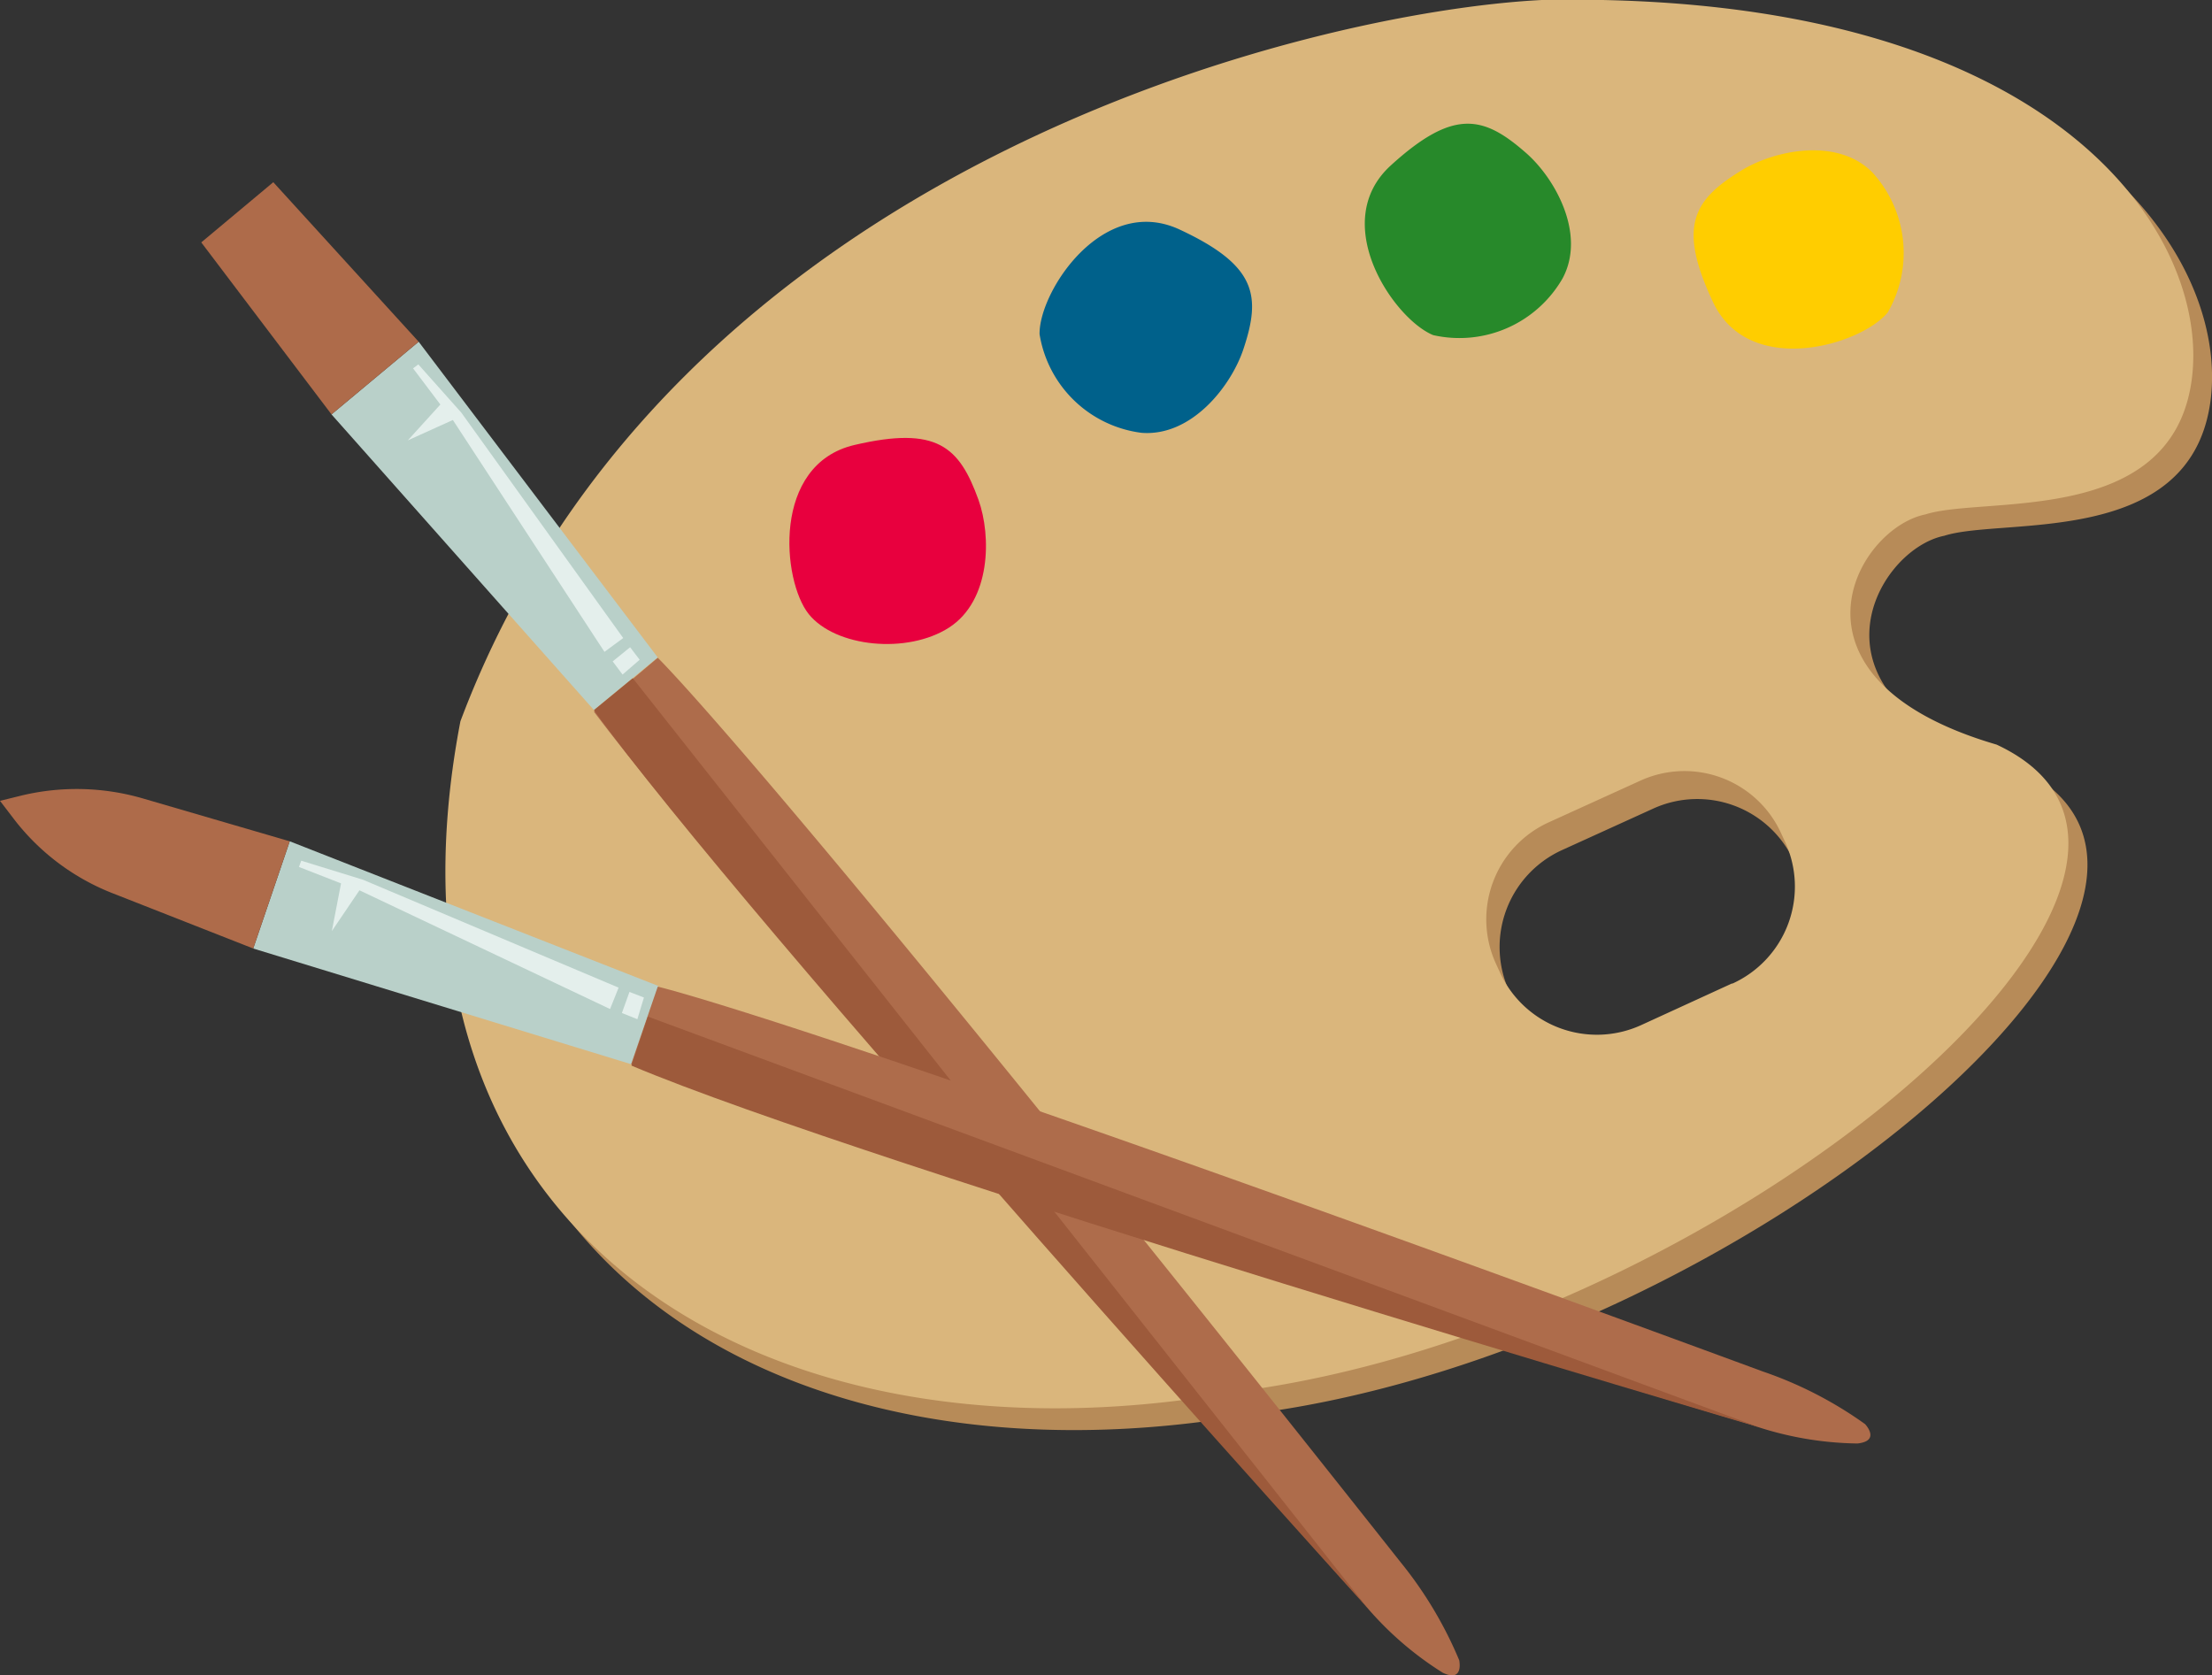 <svg xmlns="http://www.w3.org/2000/svg" viewBox="0 0 67.26 50.94"><rect x="0" y="0" width="67.26" height="50.94" fill="#333333" stroke="none"/><defs><style>.cls-1{fill:#b78b58;}.cls-2{fill:#dab67c;}.cls-3{fill:#ffcd00;}.cls-4{fill:#27892a;}.cls-5{fill:#00618b;}.cls-6{fill:#e8003e;}.cls-7{fill:#b9d0c9;}.cls-8{fill:#ae6b4a;}.cls-9{fill:#ae6c4b;}.cls-10{fill:#9d5a3b;}.cls-11{fill:#e4efec;}</style></defs><g id="レイヤー_2" data-name="レイヤー 2"><g id="ベース"><path class="cls-1" d="M47.45.67C40.51,1,20.93,5.61,14.53,22.59c-2.94,15.63,9.26,23,23.76,20.37,14.75-2,31.19-15.84,23-19.67-6.84-1.95-4.3-6.57-2.17-7,1.78-.57,7.41.38,8.08-4S63.18.34,47.45.67ZM53,30.72,50.27,32A3.24,3.24,0,0,1,46,30.38l-.11-.24a3.24,3.24,0,0,1,1.6-4.29l2.77-1.26a3.23,3.23,0,0,1,4.29,1.6l.11.24A3.24,3.24,0,0,1,53,30.72Z"/><path class="cls-2" d="M46.88,0C39.93.35,20.36,5,14,21.93,11,37.57,23.22,44.92,37.71,42.3c14.75-1.95,31.19-15.84,23-19.66-6.84-2-4.29-6.57-2.16-7,1.78-.57,7.41.38,8.08-4S62.61-.31,46.88,0Zm5.79,29.9L49.9,31.17a3.24,3.24,0,0,1-4.29-1.6l-.11-.24A3.24,3.24,0,0,1,47.1,25l2.77-1.26a3.23,3.23,0,0,1,4.29,1.6l.11.24A3.24,3.24,0,0,1,52.67,29.91Z"/><path class="cls-3" d="M52.94,5.19c-1.45.89-1.94,1.69-.85,4s4.49,1.31,5.31.31a3.62,3.62,0,0,0-.47-4.26C55.86,4.16,53.94,4.57,52.94,5.19Z"/><path class="cls-4" d="M46.39,4.64c-1.28-1.12-2.19-1.35-4.1.39s.09,4.67,1.29,5.16a3.62,3.62,0,0,0,3.93-1.72C48.24,7.12,47.28,5.41,46.39,4.64Z"/><path class="cls-5" d="M37.81,10.61c.54-1.62.4-2.54-1.94-3.63s-4.28,1.89-4.26,3.18a3.6,3.6,0,0,0,3.1,3C36.24,13.28,37.44,11.73,37.81,10.61Z"/><path class="cls-6" d="M29.75,15.19c-.58-1.6-1.25-2.25-3.77-1.66s-2.2,4.13-1.39,5.14,3,1.23,4.27.41S30.15,16.3,29.75,15.19Z"/><polygon class="cls-7" points="20 19.99 18.06 21.59 10.08 12.6 12.73 10.39 20 19.99"/><polygon class="cls-8" points="8.31 5.54 6.12 7.37 10.08 12.6 12.73 10.39 8.31 5.54"/><path class="cls-9" d="M44.37,50.48s.15.69-.5.38a10.08,10.08,0,0,1-2.5-2.22s-18.22-20.26-23.31-27L20,20s3.35,3.2,22.58,27.49A12.18,12.18,0,0,1,44.37,50.48Z"/><path class="cls-10" d="M19.24,20.62,41.58,48.89s-19-21-23.52-27.3Z"/><polygon class="cls-11" points="12.72 11.08 12.56 11.2 13.39 12.3 12.4 13.39 13.77 12.77 18.38 19.82 18.95 19.4 14.03 12.55 12.72 11.08"/><polygon class="cls-11" points="18.63 20.11 19.16 19.68 19.45 20.06 18.93 20.51 18.63 20.11"/><polygon class="cls-7" points="20.02 29.98 19.2 32.36 7.7 28.84 8.81 25.58 20.02 29.98"/><path class="cls-8" d="M.69,24.18,0,24.35l.39.51a7,7,0,0,0,3.06,2.31L7.7,28.84l1.11-3.26L4.32,24.27A7.2,7.2,0,0,0,.69,24.18Z"/><path class="cls-9" d="M56.71,43.3s.49.51-.23.59a10.24,10.24,0,0,1-3.29-.59s-26.11-7.8-34-10.94L20,30s4.53,1,33.6,11.7A12,12,0,0,1,56.71,43.3Z"/><path class="cls-10" d="M19.7,30.91,53.5,43.4s-27.2-8-34.3-11Z"/><polygon class="cls-11" points="9.16 26.17 9.09 26.36 10.37 26.86 10.09 28.31 10.93 27.07 18.55 30.68 18.81 30.03 11.04 26.75 9.16 26.17"/><polygon class="cls-11" points="18.91 30.8 19.14 30.16 19.58 30.33 19.38 30.99 18.91 30.8"/></g></g></svg>